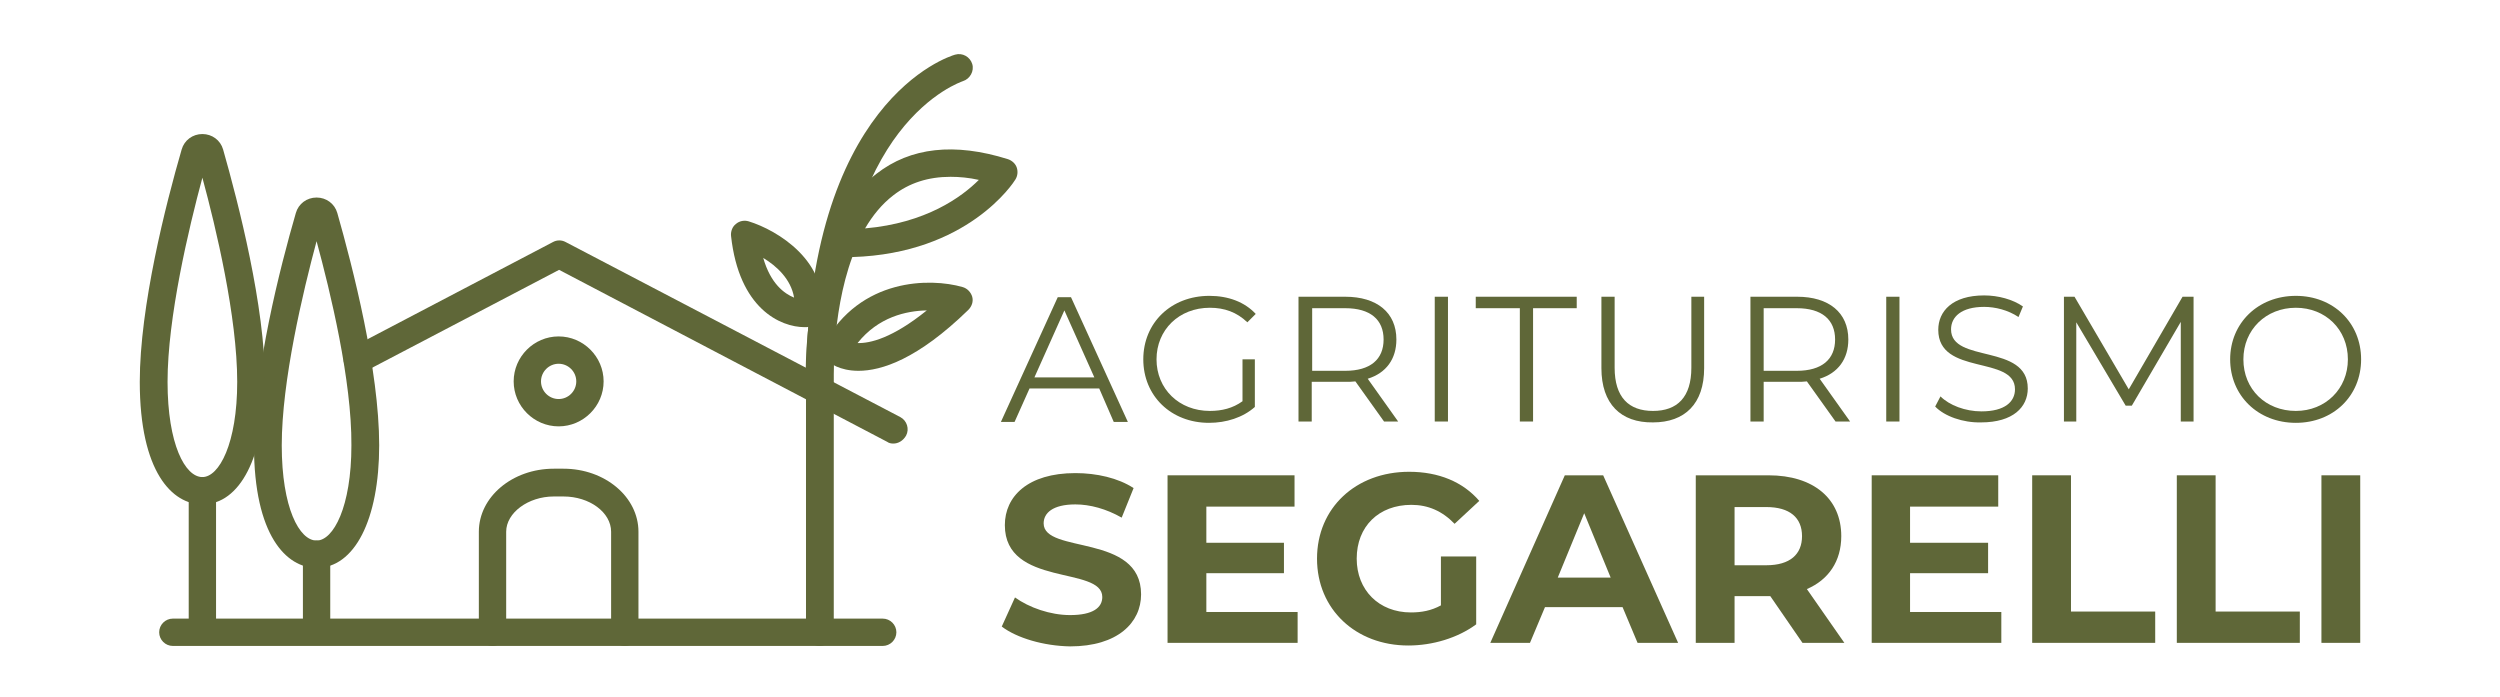 <svg version="1.2" xmlns="http://www.w3.org/2000/svg" viewBox="0 0 567 158" width="567" height="158">
	<title>orizzontale colore</title>
	<style>
		.s0 { fill: #5f6738 } 
	</style>
	<g>
		<path class="s0" d="m227.2 142.1l3-6.6c3.2 2.3 8 4 12.5 4 5.2 0 7.3-1.7 7.3-4.1 0-7.1-22.1-2.2-22.1-16.3 0-6.5 5.2-11.8 16-11.8 4.8 0 9.7 1.1 13.2 3.4l-2.7 6.7c-3.5-2-7.2-3-10.5-3-5.2 0-7.2 2-7.2 4.3 0 7 22.1 2.2 22.1 16.1 0 6.4-5.3 11.8-16.1 11.8-6-0.1-12.1-1.9-15.5-4.5z"/>
	</g>
	<path fill-rule="evenodd" class="s0" d="m294.3 138.8v7h-29.5v-38h28.8v7.1h-20v8.2h17.6v6.9h-17.6v8.8z"/>
	<g>
		<path class="s0" d="m326.8 126.2h8v15.4c-4.2 3.1-9.9 4.8-15.4 4.8-11.9 0-20.7-8.2-20.7-19.7 0-11.5 8.8-19.7 20.9-19.7 6.7 0 12.2 2.3 15.9 6.6l-5.6 5.2c-2.8-2.9-6-4.3-9.8-4.3-7.4 0-12.4 4.9-12.4 12.2 0 7.1 5 12.2 12.3 12.2 2.4 0 4.6-0.4 6.8-1.6z"/>
	</g>
	<path class="s0" d="m368 137.7h-17.6l-3.4 8.1h-9l16.9-38h8.7l17 38h-9.2zm-2.7-6.7l-6-14.6-6 14.6z"/>
	<g>
		<path class="s0" d="m408.8 145.8l-7.3-10.6h-0.4-7.7v10.6h-8.8v-38h16.5c10.2 0 16.5 5.3 16.5 13.8 0 5.7-2.9 9.9-7.8 12l8.5 12.2zm-8.2-30.8h-7.2v13.2h7.2c5.4 0 8.1-2.5 8.1-6.6 0-4.2-2.8-6.6-8.1-6.6z"/>
	</g>
	<path fill-rule="evenodd" class="s0" d="m453.9 138.8v7h-29.4v-38h28.7v7.1h-20v8.2h17.7v6.9h-17.7v8.8z"/>
	<path fill-rule="evenodd" class="s0" d="m460.9 107.8h8.8v30.9h19.1v7.1h-27.9z"/>
	<path fill-rule="evenodd" class="s0" d="m493.7 107.8h8.8v30.9h19.1v7.1h-27.9z"/>
	<path fill-rule="evenodd" class="s0" d="m526.5 107.8h8.8v38h-8.8z"/>
	<path class="s0" d="m249.3 88.1h-15.8l-3.4 7.6h-3.1l12.9-28.3h3l12.9 28.3h-3.2zm-1.1-2.5l-6.8-15.2-6.8 15.2z"/>
	<g>
		<path class="s0" d="m281.7 81.5h2.9v10.8c-2.7 2.4-6.5 3.6-10.4 3.6-8.6 0-14.9-6.1-14.9-14.4 0-8.3 6.3-14.4 15-14.4 4.3 0 8 1.4 10.5 4.1l-1.9 1.9c-2.4-2.3-5.2-3.3-8.5-3.3-7 0-12.1 5-12.1 11.7 0 6.7 5.1 11.7 12.1 11.7 2.7 0 5.2-0.6 7.4-2.2v-9.5z"/>
		<path class="s0" d="m313.9 95.6l-6.5-9.1c-0.7 0.1-1.5 0.1-2.3 0.1h-7.6v9h-3v-28.3h10.6c7.2 0 11.6 3.6 11.6 9.7 0 4.4-2.3 7.6-6.5 8.9l6.9 9.7zm-0.1-18.6c0-4.5-3-7.1-8.7-7.1h-7.5v14.2h7.5c5.7 0 8.7-2.6 8.7-7.1z"/>
	</g>
	<path fill-rule="evenodd" class="s0" d="m325.4 67.3h3v28.3h-3z"/>
	<path fill-rule="evenodd" class="s0" d="m427.8 67.3h3v28.3h-3z"/>
	<path fill-rule="evenodd" class="s0" d="m344.7 69.9h-10v-2.6h22.9v2.6h-9.9v25.7h-3z"/>
	<g>
		<path class="s0" d="m363.2 83.5v-16.2h3v16.1c0 6.7 3.2 9.8 8.7 9.8 5.5 0 8.7-3.1 8.7-9.8v-16.1h2.9v16.2c0 8.1-4.4 12.3-11.6 12.3-7.3 0.1-11.7-4.2-11.7-12.3z"/>
		<path class="s0" d="m416.3 95.6l-6.5-9.1c-0.7 0.1-1.5 0.1-2.3 0.1h-7.5v9h-3v-28.3h10.6c7.2 0 11.6 3.6 11.6 9.7 0 4.4-2.3 7.6-6.5 8.9l6.9 9.7zm-0.1-18.6c0-4.5-3-7.1-8.7-7.1h-7.5v14.2h7.5c5.7 0 8.7-2.6 8.7-7.1z"/>
		<path class="s0" d="m438.9 92.2l1.2-2.3c2 2 5.6 3.4 9.3 3.4 5.3 0 7.6-2.2 7.6-5 0-7.8-17.4-3-17.4-13.5 0-4.2 3.2-7.8 10.4-7.8 3.2 0 6.5 0.9 8.8 2.5l-1 2.4c-2.4-1.6-5.3-2.3-7.8-2.3-5.2 0-7.5 2.3-7.5 5.1 0 7.8 17.4 3.1 17.4 13.4 0 4.2-3.3 7.7-10.6 7.7-4.1 0.1-8.3-1.4-10.4-3.6z"/>
	</g>
	<path fill-rule="evenodd" class="s0" d="m497.5 67.3v28.3h-2.9v-22.6l-11.1 19h-1.4l-11.2-18.9v22.5h-2.8v-28.3h2.4l12.3 21 12.2-21z"/>
	<g>
		<path class="s0" d="m505.8 81.5c0-8.2 6.3-14.4 14.9-14.4 8.5 0 14.8 6.1 14.8 14.4 0 8.3-6.3 14.4-14.8 14.4-8.6 0-14.9-6.2-14.9-14.4zm26.7 0c0-6.8-5.1-11.7-11.8-11.7-6.8 0-11.9 5-11.9 11.7 0 6.8 5.1 11.7 11.9 11.7 6.7 0 11.8-5 11.8-11.7z"/>
		<path class="s0" d="m194.7 84.1c-4.3 0-6.6-1.8-7.1-2.3-1.1-1-1.4-2.6-0.7-3.8 8.2-15 24.1-15 31.4-12.9 1.1 0.3 1.9 1.2 2.2 2.2 0.3 1.1-0.1 2.2-0.9 3-11.5 11.2-19.7 13.8-24.9 13.8zm-0.2-6.3c2.8 0.1 7.9-1.1 15.7-7.4-4.7 0.1-11 1.5-15.7 7.4z"/>
		<path class="s0" d="m141.7 146.5c-1.7 0-3.1-1.4-3.1-3.1v-22.8c0-4.4-4.9-8-10.8-8h-2.2c-5.8 0-10.8 3.7-10.8 8v22.8c0 1.7-1.4 3.1-3.1 3.1-1.7 0-3.1-1.4-3.1-3.1v-22.8c0-7.9 7.6-14.3 17-14.3h2.2c9.4 0 17 6.4 17 14.3v22.8c0 1.7-1.4 3.1-3.1 3.1z"/>
		<path class="s0" d="m200.2 146.5h-161c-1.7 0-3.1-1.4-3.1-3.1 0-1.7 1.4-3.1 3.1-3.1h161c1.7 0 3.1 1.4 3.1 3.1 0 1.7-1.4 3.1-3.1 3.1z"/>
		<path class="s0" d="m126.7 96.7c-5.6 0-10.2-4.6-10.2-10.2 0-5.6 4.6-10.2 10.2-10.2 5.6 0 10.2 4.6 10.2 10.2 0 5.6-4.6 10.2-10.2 10.2zm0-14.2c-2.2 0-4 1.8-4 4 0 2.2 1.8 4 4 4 2.2 0 4-1.8 4-4 0-2.2-1.8-4-4-4z"/>
		<path class="s0" d="m71.8 143.8c-1.7 0-3.1-1.4-3.1-3.1v-15c0-1.7 1.4-3.1 3.1-3.1 1.7 0 3.1 1.4 3.1 3.1v15c0.1 1.7-1.3 3.1-3.1 3.1z"/>
		<path class="s0" d="m45.9 143.8c-1.7 0-3.1-1.4-3.1-3.1v-29.4c0-1.7 1.4-3.1 3.1-3.1 1.7 0 3.1 1.4 3.1 3.1v29.4c0 1.7-1.4 3.1-3.1 3.1z"/>
		<path class="s0" d="m71.8 128.8c-6.8 0-14.2-7.3-14.2-27.8 0-17.1 5.9-40.3 9.5-52.7 0.6-2.1 2.5-3.5 4.7-3.5 2.2 0 4.1 1.4 4.7 3.5 3.5 12.3 9.5 35.6 9.5 52.7 0 16.9-5.6 27.8-14.2 27.8zm0-74.1c-3.1 11.5-7.9 31.7-7.9 46.3 0 14.2 4 21.6 7.9 21.6 3.8 0 7.9-7.6 7.9-21.6 0.1-14.7-4.8-34.9-7.9-46.3z"/>
		<path class="s0" d="m45.9 114.4c-6.8 0-14.2-7.3-14.2-27.8 0-17.1 5.9-40.3 9.5-52.7 0.6-2.1 2.5-3.5 4.7-3.5 2.2 0 4.1 1.4 4.7 3.5 3.5 12.3 9.5 35.6 9.5 52.7-0.1 16.9-5.6 27.8-14.2 27.8zm0-74.1c-3.1 11.5-7.9 31.7-7.9 46.3 0 14.2 4 21.6 7.9 21.6 3.8 0 7.9-7.6 7.9-21.6 0-14.7-4.8-34.9-7.9-46.3z"/>
		<path class="s0" d="m182.5 74.2c-5.5 0-14.9-4.2-16.7-20.7-0.1-1 0.3-2.1 1.1-2.7 0.8-0.7 1.9-0.9 2.9-0.6 6.5 2 18.3 9.1 16.5 21.3-0.2 1.4-1.3 2.5-2.8 2.6-0.3 0.1-0.6 0.1-1 0.1zm-9.4-15.7c1.7 5.9 4.8 8.1 7 9-0.7-4.2-4-7.2-7-9z"/>
		<path class="s0" d="m185.9 90.8c-1.7 0-3.1-1.4-3.1-3.1 0-64.8 32.4-74.9 33.8-75.3 1.7-0.5 3.4 0.5 3.9 2.1 0.5 1.6-0.5 3.4-2.1 3.9-0.2 0.1-7.4 2.4-14.6 11.8-6.8 8.9-14.8 26.1-14.8 57.5 0 1.7-1.4 3.1-3.1 3.1z"/>
		<path class="s0" d="m202.6 100.6c-0.5 0-1-0.1-1.4-0.4l-74.4-39-44.3 23.2c-1.5 0.8-3.4 0.2-4.2-1.3-0.8-1.5-0.2-3.4 1.3-4.2l45.8-24c0.9-0.5 2-0.5 2.9 0l75.9 39.7c1.5 0.8 2.1 2.7 1.3 4.2-0.7 1.2-1.8 1.8-2.9 1.8z"/>
		<path class="s0" d="m185.9 146.5c-1.7 0-3.1-1.4-3.1-3.1v-55.7c-0.1-1.3-1.5-34.8 16-48.3 7.7-6 17.7-7.1 29.8-3.3 0.9 0.3 1.7 1 2 1.9 0.3 0.9 0.2 1.9-0.3 2.7-0.4 0.7-10.8 16.8-37 17.6-4.9 13.3-4.2 29.1-4.2 29.3v55.9c-0.1 1.6-1.5 3-3.2 3zm29.7-106.4c-5.1 0-9.4 1.4-13 4.2-2.6 2-4.7 4.6-6.4 7.5 13.8-1.2 21.9-7.1 25.8-11-2.2-0.5-4.4-0.7-6.4-0.7z"/>
	</g>
</svg>